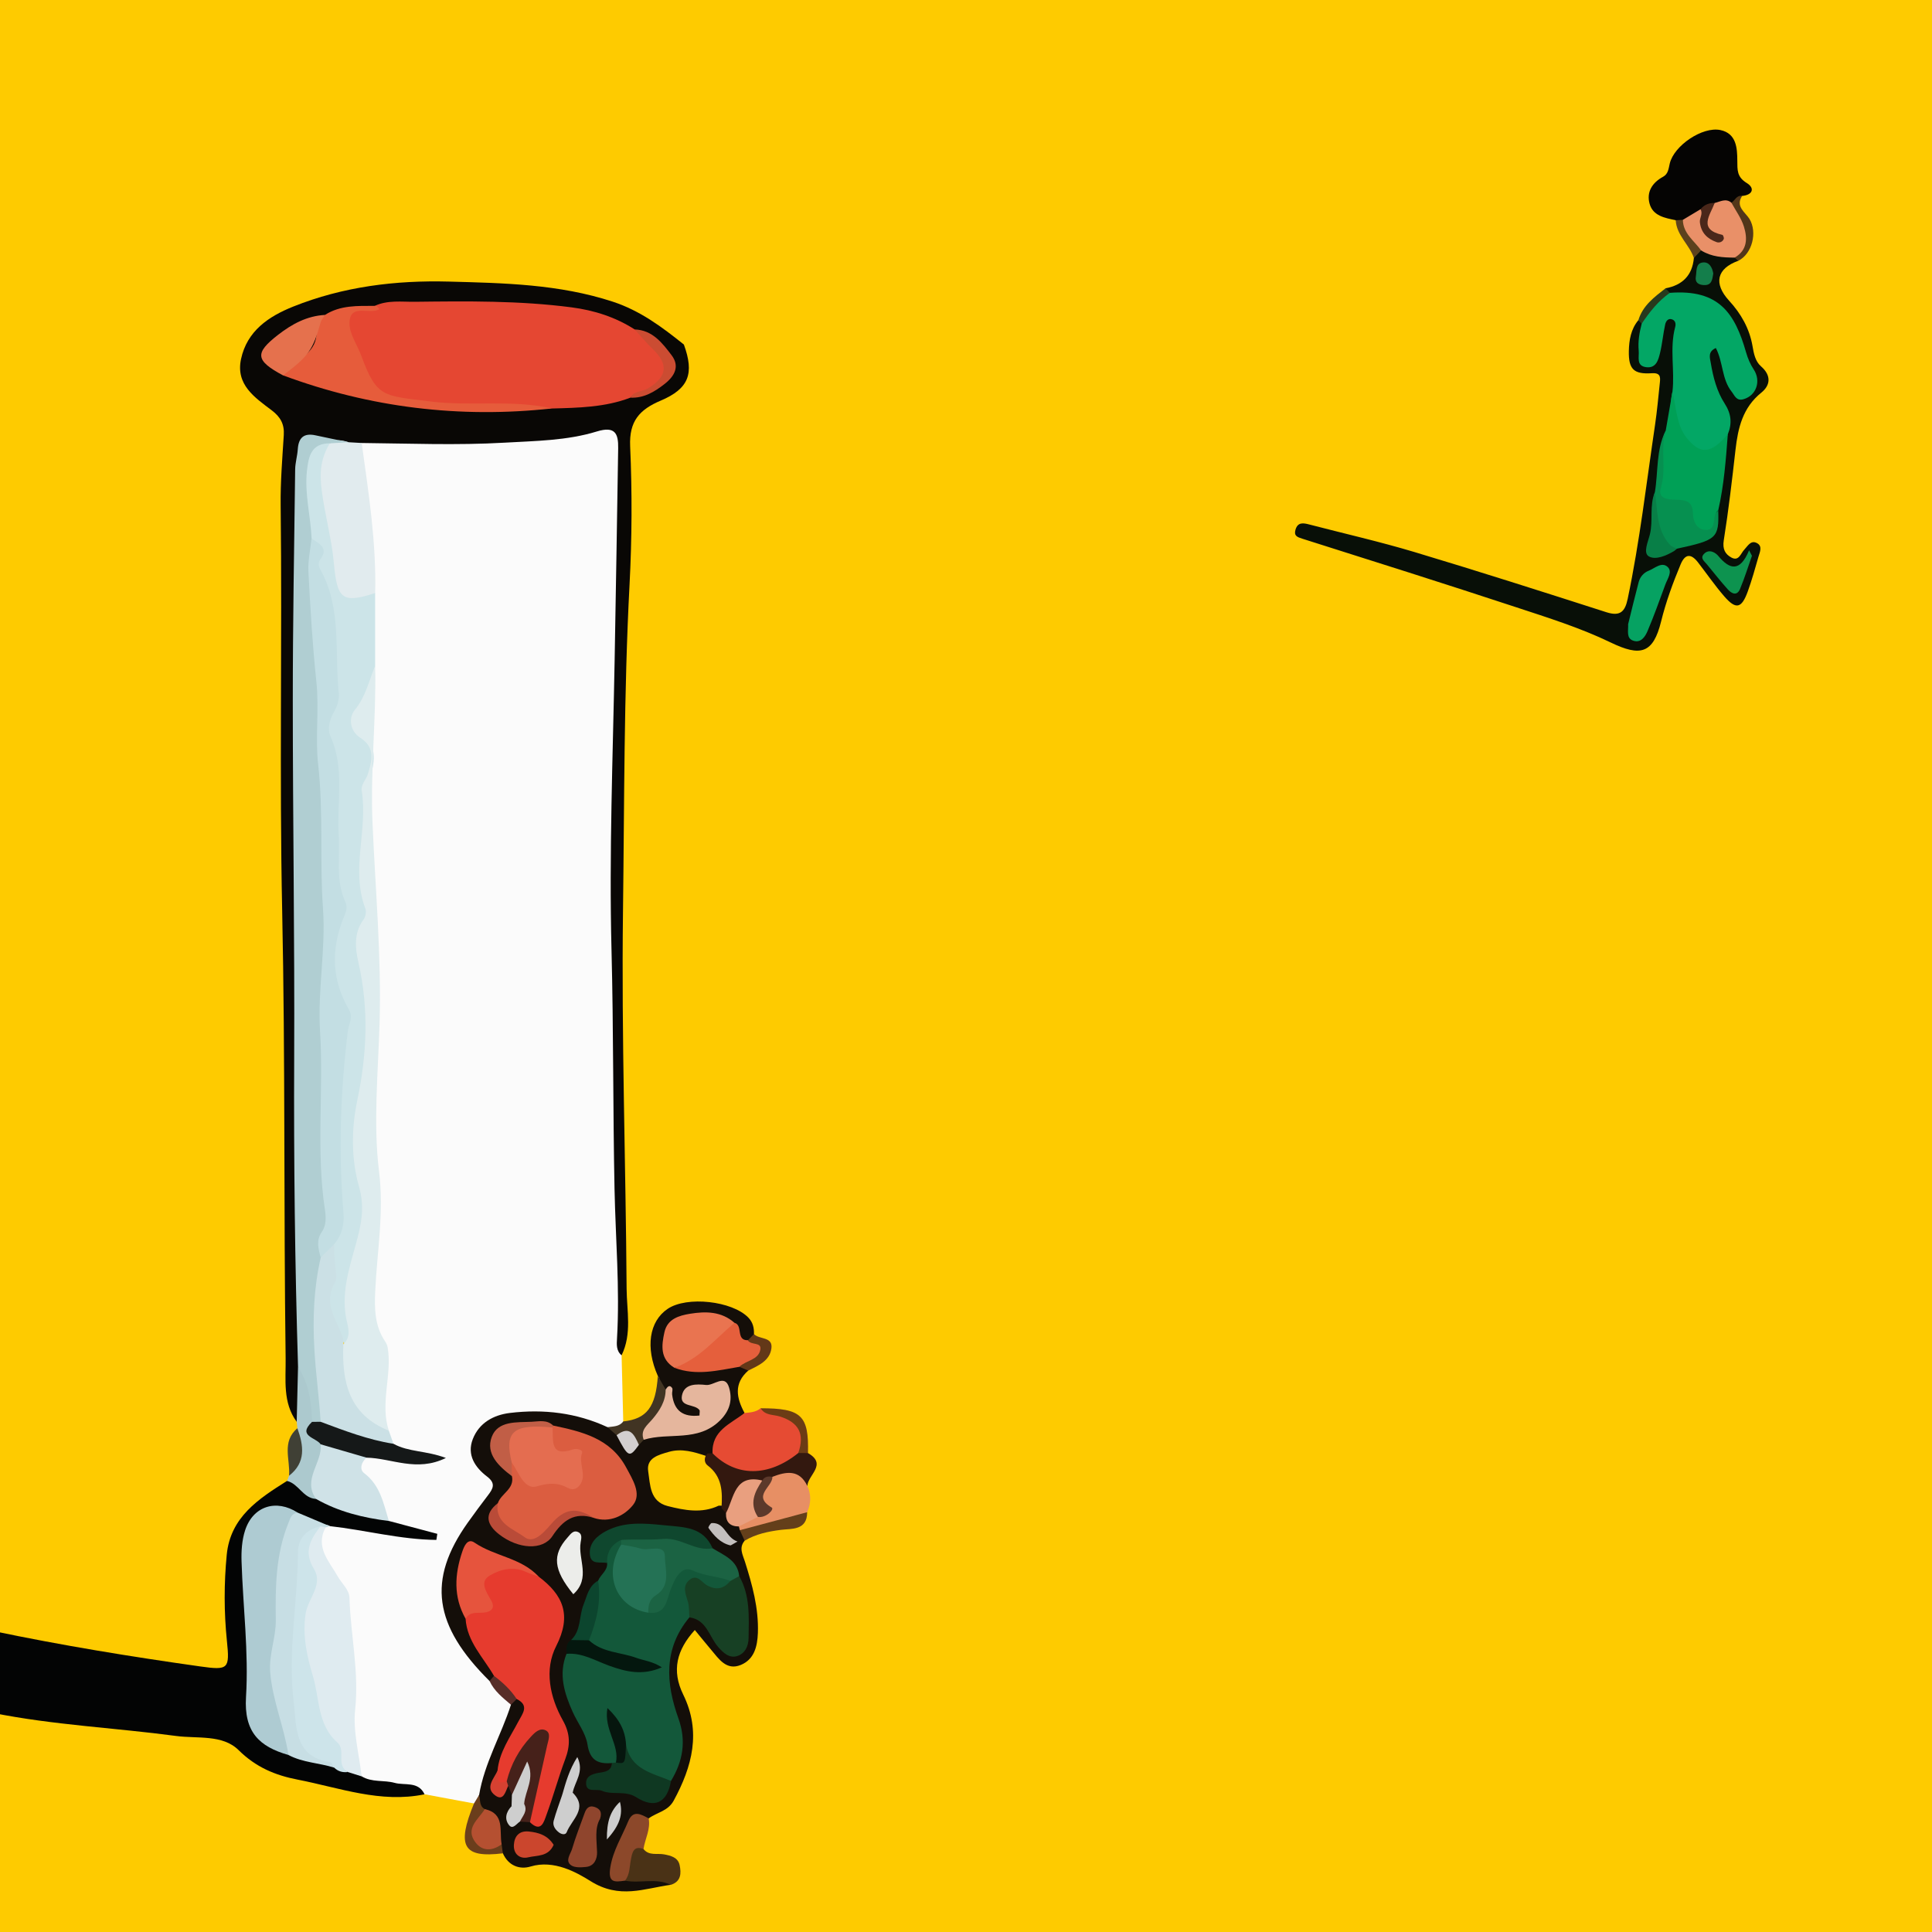 <?xml version="1.0" encoding="utf-8"?>
<!-- Generator: Adobe Illustrator 16.0.3, SVG Export Plug-In . SVG Version: 6.00 Build 0)  -->
<!DOCTYPE svg PUBLIC "-//W3C//DTD SVG 1.1//EN" "http://www.w3.org/Graphics/SVG/1.1/DTD/svg11.dtd">
<svg version="1.1" id="Ebene_1" xmlns="http://www.w3.org/2000/svg" xmlns:xlink="http://www.w3.org/1999/xlink" x="0px" y="0px"
	 width="120px" height="120px" viewBox="0 0 120 120" enable-background="new 0 0 120 120" xml:space="preserve">
<rect fill="#FECB00" width="120" height="120"/>
<g>
	<path fill="#030404" d="M-0.445,101.301c4.267,0.895,8.565,1.596,12.88,2.204c1.763,0.249,1.837,0.153,1.658-1.593
		c-0.182-1.776-0.182-3.563-0.01-5.342c0.229-2.347,1.982-3.477,3.745-4.588c0.944-0.354,1.233,0.776,1.979,0.87
		c1.492,0.573,2.994,1.104,4.591,1.31c0.695,0.133,1.382,0.297,2.061,0.489c0.4,0.113,0.94,0.218,0.884,0.741
		c-0.063,0.596-0.646,0.635-1.111,0.617c-1.176-0.045-2.333-0.271-3.495-0.449c-0.698-0.107-1.395-0.219-2.072-0.426
		c-0.794-0.275-1.578-0.582-2.335-0.952c-1.529-0.606-2.675-0.03-2.752,1.593c-0.13,2.712-0.183,5.434,0.056,8.146
		c0.041,0.465,0.203,0.934,0.14,1.395c-0.233,1.715,0.495,2.777,2.119,3.275c0.866,0.512,1.904,0.484,2.808,0.879
		c0.311,0.151,0.643,0.236,0.98,0.311c0.341,0.096,0.678,0.2,1.025,0.272c0.896,0.218,1.832,0.198,2.714,0.472
		c0.458,0.141,1.052,0.186,0.946,0.923c-2.728,0.565-5.276-0.407-7.88-0.913c-1.399-0.271-2.595-0.772-3.668-1.834
		c-0.996-0.984-2.56-0.701-3.876-0.877c-3.792-0.509-7.626-0.676-11.388-1.434C-0.445,104.694-0.445,102.998-0.445,101.301z"/>
	<path fill="#FBFBFB" d="M20.48,94.789c2.212,0.246,4.393,0.838,6.624,0.857c0.019-0.127,0.038-0.252,0.057-0.377
		c-1.002-0.267-2.004-0.533-3.007-0.799c-0.911-0.813-1.086-2.082-1.862-2.994c-0.265-0.311-0.105-0.806,0.297-1.088
		c1.239-0.484,2.417,0.328,3.704,0.195c-0.777-0.16-1.525-0.22-2.047-0.838c-0.222-0.326-0.348-0.684-0.391-1.072
		c-0.319-1.098-0.436-2.197-0.211-3.338c0.148-0.752,0-1.504-0.311-2.206c-0.412-0.929-0.619-1.927-0.432-2.896
		c0.577-2.982,0.337-5.965,0.23-8.959c-0.153-4.273,0.174-8.553-0.004-12.826c-0.102-2.431-0.24-4.863-0.407-7.292
		c-0.174-2.53,0.328-5.053,0.178-7.591c-0.044-0.748,0.028-1.504-0.031-2.256c-0.012-1.455-0.044-2.91,0.029-4.364
		c0.169-2.666-0.542-5.266-0.592-7.915c-0.01-0.583-0.289-1.211,0.267-1.709c0.655-0.359,1.375-0.299,2.075-0.288
		c4.144,0.069,8.284,0.179,12.387-0.633c1.188-0.235,1.678,0.209,1.664,1.467c-0.048,4.517,0.252,9.042-0.239,13.551
		c-0.052,0.469-0.023,0.942-0.023,1.413c-0.001,9.363-0.075,18.727,0.004,28.089c0.037,4.419,0.069,8.839,0.169,13.257
		c0.034,1.369,0.069,2.739,0.103,4.107c-0.124,0.611-0.595,0.572-1.05,0.564c-1.768-0.51-3.552-0.865-5.414-0.743
		c-2.28,0.147-2.983,1.402-1.766,3.306c0.453,0.707,0.425,1.316-0.052,1.942c-0.399,0.524-0.776,1.062-1.167,1.591
		c-1.962,2.654-1.864,5.488,0.283,7.969c0.339,0.392,0.603,0.84,0.966,1.21c0.458,0.616,1.159,1.036,1.455,1.785
		c-0.336,1.95-1.435,3.638-1.915,5.541c-0.136,0.262-0.294,0.499-0.61,0.567c-1.024-0.19-2.047-0.381-3.072-0.571
		c-0.393-0.825-1.222-0.532-1.861-0.709c-0.67-0.185-1.414-0.015-2.047-0.407c-0.988-1.27-0.903-2.811-0.793-4.229
		c0.167-2.129-0.275-4.2-0.292-6.305c-0.007-0.969-0.818-1.662-1.218-2.504c-0.383-0.807-0.865-1.612-0.099-2.467
		C20.189,94.7,20.33,94.688,20.48,94.789z"/>
	<path fill="#090705" d="M38.607,84.18c-0.34-0.281-0.304-0.684-0.283-1.047c0.18-3.103-0.092-6.207-0.155-9.301
		c-0.1-4.939-0.061-9.881-0.187-14.818c-0.154-6.021,0.086-12.038,0.195-18.056c0.079-4.375,0.151-8.748,0.219-13.122
		c0.015-0.912-0.194-1.384-1.331-1.035c-1.85,0.569-3.8,0.583-5.726,0.694c-2.959,0.171-5.917,0.05-8.875,0.02
		c-0.306,0.244-0.654,0.299-1.03,0.241c-2.595-0.444-2.803-0.302-2.788,2.292c0.09,15.361-0.033,30.721,0.085,46.081
		c0.022,2.91,0.228,5.826,0.214,8.745c-0.283,1.128,0.442,2.41-0.517,3.436c-0.88-1.191-0.67-2.627-0.687-3.929
		c-0.122-9.278-0.02-18.562-0.215-27.838c-0.177-8.384,0.005-16.767-0.094-25.148c-0.018-1.456,0.103-2.916,0.194-4.371
		c0.043-0.681-0.204-1.126-0.754-1.542c-1.045-0.791-2.242-1.584-1.902-3.177c0.373-1.747,1.71-2.649,3.238-3.261
		c3.104-1.242,6.354-1.643,9.681-1.554c3.426,0.092,6.837,0.158,10.16,1.244c1.719,0.563,3.072,1.581,4.428,2.666
		c0.651,1.793,0.325,2.735-1.439,3.483c-1.316,0.559-1.967,1.273-1.898,2.833c0.126,2.861,0.113,5.74-0.038,8.601
		c-0.356,6.766-0.32,13.539-0.407,20.307c-0.099,7.805,0.172,15.615,0.225,23.423C38.931,81.42,39.262,82.846,38.607,84.18z"/>
	<path fill="#140E09" d="M30.408,104.411c-3.483-3.447-3.877-6.284-1.36-9.829c0.408-0.575,0.831-1.142,1.258-1.703
		c0.312-0.408,0.51-0.738-0.05-1.165c-0.748-0.568-1.27-1.347-0.892-2.324c0.39-1.011,1.283-1.505,2.313-1.63
		c2.091-0.251,4.128-0.012,6.06,0.885c0.289,0.103,0.629,0.103,0.826,0.396c0.296,0.222,0.349,1.016,0.992,0.412
		c0.14-0.135,0.3-0.23,0.48-0.295c1.057-0.213,2.083-0.605,3.19-0.504c0.238,0.021,0.474-0.061,0.662-0.209
		c0.597-0.475,1.346-1.037,0.937-1.835c-0.334-0.652-1.076-0.157-1.582-0.052c-0.22,0.266-0.084,0.406,0.055,0.539
		c0.233,0.221,0.57,0.41,0.273,0.804c-0.267,0.353-0.625,0.382-1.013,0.245c-0.812-0.285-0.974-1.087-1.353-1.715
		c-0.348-0.24-0.106-0.689-0.345-0.971c-0.781-1.762-0.541-3.389,0.613-4.166c1.193-0.805,4.006-0.491,5.008,0.543
		c0.287,0.297,0.361,0.641,0.351,1.023c0.079,0.261-0.062,0.401-0.274,0.502c-0.766,0.159-0.877-0.537-1.223-0.928
		c-0.671-0.56-1.455-0.635-2.268-0.488c-0.673,0.121-1.273,0.395-1.473,1.137c-0.184,0.685,0.089,1.19,0.676,1.549
		c1.205,0.395,2.397-0.038,3.597-0.046c0.295,0.077,0.618,0.124,0.611,0.542c-0.917,0.804-0.735,1.705-0.232,2.634
		c-0.534,0.961-1.606,1.51-1.985,2.59c-0.123,0.058-0.253,0.085-0.389,0.084c-0.758-0.253-1.524-0.489-2.331-0.257
		c-0.632,0.184-1.409,0.369-1.278,1.215c0.128,0.825,0.091,1.87,1.216,2.152c1.048,0.264,2.111,0.47,3.16-0.025
		c0.203-0.02,0.382,0.034,0.533,0.172c0.255,0.34,0.48,0.707,0.82,0.979c0.086,0.092,0.156,0.193,0.216,0.303
		c0.11,0.232,0.159,0.471,0.047,0.719c-0.377,0.442-0.124,0.86,0.018,1.31c0.453,1.437,0.857,2.883,0.802,4.419
		c-0.031,0.858-0.233,1.65-1.065,1.991c-0.889,0.364-1.359-0.376-1.844-0.949c-0.328-0.388-0.646-0.782-1.008-1.222
		c-1.123,1.24-1.457,2.51-0.718,4.016c1.127,2.301,0.56,4.459-0.593,6.58c-0.359,0.662-1.044,0.727-1.553,1.104
		c-1.424,0.425-1.653,1.673-1.922,2.86c-0.143,0.631,0.353,0.654,0.803,0.652c0.849,0.136,1.87-0.437,2.49,0.613
		c-1.659,0.228-3.174,0.908-4.987-0.23c-0.843-0.529-2.272-1.344-3.717-0.906c-0.689,0.209-1.386-0.051-1.726-0.82
		c-0.149-0.137-0.261-0.298-0.319-0.493c-0.187-0.8-0.259-1.655-1.059-2.159c-0.242-0.303-0.218-0.633-0.097-0.973
		c0.333-1.982,1.371-3.717,1.978-5.604c-0.083-0.27,0.069-0.393,0.294-0.47c1.084,0.224,0.85,0.939,0.536,1.594
		c-0.462,0.962-0.983,1.895-1.323,2.91c-0.095,0.335-0.394,0.671-0.213,1.007c0.115,0.214,0.384-0.107,0.603-0.086
		c0.295,0.09,0.389,0.33,0.45,0.595c0.042,0.263,0.02,0.521-0.032,0.777c-0.092,0.359-0.112,0.677,0.407,0.672
		c0.186,0.001,0.369,0.005,0.553,0.001c0.604-0.077,0.677-0.598,0.809-1.025c0.222-0.717,0.445-1.435,0.741-2.123
		c0.45-1.051,0.482-2.044-0.057-3.103c-0.71-1.392-0.941-3.024-0.337-4.372c0.788-1.756,0.309-2.926-0.906-4.082
		c-0.953-0.964-2.294-1.19-3.439-1.787c-0.581-0.303-0.841,0.239-0.935,0.715c-0.221,1.114-0.218,2.223,0.291,3.279
		c0.265,1.346,1.254,2.369,1.627,3.667C30.767,104.276,30.676,104.441,30.408,104.411z"/>
	<path fill="#E64B33" d="M44.259,90.266c-0.07-1.414,1.123-1.826,1.985-2.502c0.353-0.032,0.709-0.051,1-0.293
		c0.343,0.135,0.709,0.179,1.065,0.264c1.627,0.385,1.97,1.023,1.459,2.695c-1.286,1.275-2.778,1.658-4.489,1.005
		C44.747,91.23,44.23,90.977,44.259,90.266z"/>
	<path fill="#E78F64" d="M45.955,95.045c-0.017-0.078-0.038-0.158-0.061-0.234c0.16-0.516,0.619-0.659,1.042-0.848
		c0.188-0.127,0.569-0.059,0.406-0.513c-0.299-0.833,0.042-1.476,0.698-1.993c0.961-0.364,1.863-0.58,2.108,0.842
		c0.247,0.545,0.226,1.086-0.014,1.626C48.902,94.899,47.421,94.947,45.955,95.045z"/>
	<path fill="#33180F" d="M50.147,92.299c-0.5-1.047-1.313-0.902-2.175-0.57c-0.271,0.061-0.458,0.261-0.67,0.418
		c-0.707,0.174-1.304,0.463-1.543,1.244c-0.088,0.291-0.229,0.637-0.665,0.592c-0.094-0.105-0.188-0.21-0.281-0.314
		c0.067-1,0.053-1.959-0.869-2.654c-0.204-0.154-0.239-0.488-0.005-0.736c0.107-0.004,0.214-0.008,0.321-0.012
		c1.472,1.48,3.471,1.475,5.323-0.017c0.202-0.134,0.403-0.146,0.604,0.003C51.408,90.958,50.171,91.617,50.147,92.299z"/>
	<path fill="#8C482A" d="M38.82,116.811c-0.619,0.083-1.071,0.17-0.914-0.817c0.171-1.065,0.725-1.923,1.113-2.868
		c0.303-0.737,0.802-0.432,1.271-0.182c0.129,0.674-0.227,1.266-0.321,1.902C39.339,115.355,39.729,116.463,38.82,116.811z"/>
	<path fill="#4A3216" d="M38.82,116.811c0.311-0.389,0.276-0.865,0.367-1.316c0.074-0.364,0.139-0.902,0.783-0.648
		c0.344,0.436,0.848,0.249,1.283,0.332c0.416,0.08,0.856,0.188,0.959,0.662c0.11,0.512,0.094,1.028-0.55,1.23
		C40.748,116.619,39.758,116.998,38.82,116.811z"/>
	<path fill="#413423" d="M38.298,89.145c-0.188-0.166-0.376-0.333-0.563-0.5c0.351-0.051,0.73-0.024,0.976-0.357
		c1.462-0.158,2.02-0.891,2.149-2.826c0.162,0.282,0.325,0.564,0.487,0.846c0.422,1.424-0.694,2.174-1.364,3.119
		c-0.1,0.105-0.199,0.211-0.299,0.316C39.143,89.725,38.841,89.157,38.298,89.145z"/>
	<path fill="#643F1A" d="M45.955,95.045c1.394-0.373,2.786-0.746,4.179-1.119c0.003,1.15-0.984,1.012-1.623,1.095
		c-0.808,0.104-1.561,0.258-2.258,0.675C46.153,95.479,46.054,95.262,45.955,95.045z"/>
	<path fill="#6B3E1C" d="M31.158,114.553c0.024,0.187,0.05,0.373,0.074,0.561c-2.462,0.301-2.888-0.433-1.793-3.094
		c0.106-0.178,0.213-0.355,0.319-0.531c0.09,0.305-0.007,0.685,0.354,0.879c0.048,0.137,0.047,0.277,0.002,0.414
		C29.628,114.276,29.628,114.276,31.158,114.553z"/>
	<path fill="#6C3C15" d="M50.186,90.252c-0.202,0-0.403-0.002-0.604-0.003c0.406-1.166,0.051-1.886-1.125-2.263
		c-0.42-0.136-0.932-0.053-1.212-0.516C49.776,87.469,50.242,87.908,50.186,90.252z"/>
	<path fill="#633818" d="M46.476,85.13c-0.183-0.079-0.367-0.157-0.55-0.235c0.013-0.604,1.051-0.876,0.53-1.65
		c0.125-0.127,0.25-0.254,0.375-0.382c0.327,0.345,1.173,0.147,1.084,0.876C47.819,84.521,47.106,84.817,46.476,85.13z"/>
	<path fill="#ACC9CE" d="M18.429,88.309c0.027-1.135,0.055-2.27,0.082-3.405c1.283,0.796,1.157,2.05,1.077,3.289
		c-0.184,0.706,0.493,1.106,0.613,1.707c-0.04,1.095-0.498,2.113-0.572,3.201c-0.808-0.038-1.075-0.946-1.801-1.117
		c0.042-0.107,0.083-0.216,0.125-0.323c0.472-0.931,0.331-1.969,0.518-2.949C18.458,88.578,18.443,88.443,18.429,88.309z"/>
	<path fill="#404035" d="M18.472,88.711c0.387,1.082,0.544,2.123-0.518,2.949C18.037,90.662,17.474,89.55,18.472,88.711z"/>
	<path fill="#AECBD2" d="M17.912,109.004c-1.811-0.518-2.766-1.426-2.632-3.601c0.171-2.789-0.188-5.608-0.277-8.417
		c-0.021-0.646,0.023-1.332,0.222-1.938c0.492-1.507,1.935-1.956,3.266-1.095c-1.14,3.527-1.105,7.179-1.145,10.824
		c-0.009,0.873,0.416,1.631,0.588,2.453C18.055,107.811,18.274,108.419,17.912,109.004z"/>
	<path fill="#DFEBF0" d="M20.226,94.867c-0.672,1.246,0.239,2.127,0.761,3.062c0.246,0.438,0.703,0.794,0.719,1.325
		c0.072,2.311,0.604,4.58,0.353,6.933c-0.145,1.353,0.249,2.761,0.401,4.146c-0.284-0.09-0.569-0.179-0.853-0.268
		c-1.178-0.477-1.246-1.756-1.572-2.646c-0.832-2.265-1.693-4.591-1.377-7.112c0.166-1.326,0.68-2.607,0.21-4.016
		c-0.2-0.603,0.301-1.252,0.985-1.549C20.016,94.67,20.14,94.711,20.226,94.867z"/>
	<path fill="#C7DEE4" d="M20.226,94.867c-0.105-0.021-0.21-0.045-0.314-0.066c-0.893,0.556-1.295,1.297-1.031,2.381
		c0.121,0.494,0.117,1.048-0.008,1.545c-0.56,2.221-0.263,4.47-0.212,6.703c0.034,1.496,0.151,3.049,1.892,3.745
		c0.211,0.085,0.283,0.36,0.206,0.617c-0.938-0.298-1.956-0.312-2.845-0.787c-0.26-1.726-0.976-3.342-1.129-5.105
		c-0.1-1.142,0.362-2.169,0.345-3.286c-0.031-2.028-0.006-4.064,0.777-6.002c0.132-0.327,0.19-0.612,0.586-0.658
		c0.663,0.279,1.327,0.559,1.989,0.838C20.401,94.832,20.315,94.857,20.226,94.867z"/>
	<path fill="#CDE4EA" d="M20.757,109.791c-0.079-0.115-0.144-0.32-0.237-0.335c-2.294-0.343-2.092-2.241-2.281-3.792
		c-0.374-3.07,0.252-6.13,0.265-9.201c0.004-0.928,0.518-1.463,1.407-1.663c-0.626,0.804-1.073,1.579-0.414,2.647
		c0.604,0.977-0.37,1.836-0.513,2.773c-0.216,1.406,0.104,2.722,0.461,3.92c0.408,1.368,0.269,3.008,1.514,4.091
		c0.546,0.476-0.117,1.412,0.647,1.832C21.281,110.105,20.995,110.024,20.757,109.791z"/>
	<path fill="#CFE2E7" d="M19.629,93.101c-0.865-1.212,0.405-2.243,0.288-3.392c1.076-0.152,2.15-0.293,2.854,0.83
		c-0.34,0.279-0.456,0.734-0.153,0.961c1.009,0.76,1.202,1.891,1.536,2.972C22.567,94.275,21.033,93.903,19.629,93.101z"/>
	<path fill="#CCE4E8" d="M23.302,36.835c0,1.506-0.001,3.013-0.001,4.52c-0.225,0.943-0.173,1.949-0.758,2.813
		c-0.284,0.419-0.147,0.906,0.15,1.324c0.666,0.936,0.645,1.937,0.206,2.938c-0.285,0.65-0.17,1.319-0.096,1.949
		c0.232,1.957-0.396,3.937,0.196,5.877c0.113,0.371,0.024,0.754-0.116,1.108c-0.326,0.817-0.396,1.671-0.19,2.502
		c0.756,3.053,0.37,6.094-0.147,9.104c-0.281,1.635-0.121,3.215,0.226,4.749c0.301,1.331,0.074,2.537-0.293,3.73
		c-0.477,1.553-0.809,3.084-0.553,4.714c0.08,0.504,0.12,1.051-0.438,1.379c-0.875-1.004-1.777-1.887-1.166-3.516
		c0.329-0.877-0.255-2.014,0.198-3.008c0.47-1.025,0.47-2.115,0.344-3.189c-0.363-3.104-0.101-6.195,0.317-9.258
		c0.199-1.459-0.563-2.635-0.651-3.988c-0.071-1.094-0.164-2.145,0.233-3.19c0.168-0.442,0.28-0.918,0.169-1.384
		c-0.531-2.231-0.24-4.495-0.298-6.744c-0.027-1.036-0.017-2.064-0.378-3.06c-0.196-0.541-0.157-1.105-0.038-1.669
		c0.611-2.908,0.434-5.786-0.508-8.589c-0.281-0.835,0.13-1.816-0.604-2.524c-0.457-1.341-0.551-2.73-0.429-4.121
		c0.082-0.93,0.26-1.894,1.525-1.94c0.289,0.025,0.428,0.218,0.361,0.47c-0.719,2.733,0.379,5.297,0.702,7.934
		C21.439,37.192,22.646,36.443,23.302,36.835z"/>
	<path fill="#DEECEE" d="M21.327,83.484c0.428-0.373,0.343-0.885,0.237-1.314c-0.425-1.719,0.094-3.275,0.544-4.91
		c0.299-1.09,0.576-2.213,0.195-3.544c-0.479-1.67-0.496-3.544-0.115-5.352c0.599-2.839,0.735-5.687,0.08-8.556
		c-0.205-0.894-0.313-1.86,0.323-2.709c0.122-0.163,0.172-0.481,0.101-0.669c-0.921-2.415,0.17-4.886-0.224-7.313
		c-0.065-0.4,0.276-0.687,0.379-1.029c0.243-0.803,0.491-1.651-0.453-2.251c-0.702-0.446-0.732-1.288-0.361-1.737
		c0.687-0.834,0.88-1.818,1.267-2.745c0.081,3.234-0.302,6.475-0.166,9.689c0.176,4.168,0.563,8.331,0.442,12.506
		c-0.09,3.069-0.402,6.219-0.035,9.186c0.321,2.592-0.12,4.977-0.235,7.453c-0.051,1.093-0.036,2.168,0.612,3.124
		c0.077,0.114,0.141,0.253,0.163,0.389c0.284,1.715-0.495,3.445,0.071,5.159c-0.152,0.123-0.326,0.182-0.515,0.125
		C21.666,88.395,20.424,85.432,21.327,83.484z"/>
	<path fill="#E1EBEE" d="M23.302,36.835c-2.043,0.666-2.364,0.375-2.563-1.847c-0.137-1.535-0.57-3.032-0.763-4.576
		c-0.142-1.134-0.034-1.979,0.509-2.875c0.376-0.29,0.776-0.194,1.177-0.068c0.268,0.015,0.535,0.031,0.803,0.046
		C22.892,30.608,23.38,33.696,23.302,36.835z"/>
	<path fill="#CBE0E5" d="M21.327,83.484c-0.106,2.344,0.348,4.391,2.824,5.377c0.096,0.271,0.191,0.543,0.287,0.815
		c-1.757,0.39-3.199-0.397-4.627-1.239c-0.758-3.426-1.231-6.861-0.171-10.322c0.281-0.404,0.441-0.973,1.122-0.848
		c-0.088,0.812,0.24,2.051,0.071,2.334c-0.87,1.459,0.189,2.443,0.491,3.604C21.346,83.293,21.327,83.392,21.327,83.484z"/>
	<path fill="#151818" d="M19.915,88.311c1.479,0.551,2.953,1.12,4.524,1.365c0.928,0.518,2.041,0.419,3.256,0.881
		c-1.83,0.896-3.373,0.008-4.922-0.018c-0.952-0.277-1.903-0.554-2.855-0.83c-0.281-0.428-1.471-0.504-0.535-1.396
		C19.559,88.135,19.736,88.125,19.915,88.311z"/>
	<path fill="#572D28" d="M32.092,105.529c-0.119,0.119-0.238,0.237-0.356,0.355c-0.506-0.435-1.04-0.844-1.328-1.475
		c0.092-0.105,0.183-0.212,0.275-0.318C31.554,104.178,32.052,104.631,32.092,105.529z"/>
	<path fill="#E54732" d="M23.275,18.999c0.801-0.372,1.664-0.246,2.494-0.255c3.248-0.038,6.497-0.077,9.73,0.346
		c1.405,0.184,2.724,0.602,3.922,1.372c0.403,0.231,0.769,0.514,1.119,0.818c1.466,1.271,1.219,2.528-0.623,3.198
		c-0.252,0.092-0.568-0.041-0.768,0.224c-1.572,0.599-3.223,0.626-4.871,0.671c-3.073,0.008-6.146,0.024-9.211-0.273
		c-1.368-0.133-2.391-0.875-2.805-2.171c-0.214-0.668-0.423-1.338-0.646-2.004c-0.45-1.345-0.235-1.655,1.182-1.758
		C22.975,19.152,23.171,19.214,23.275,18.999z"/>
	<path fill="#B0CED2" d="M19.915,88.311c-0.177,0-0.355,0.002-0.532,0.002c-0.037-1.201-0.19-2.373-0.871-3.41
		c-0.195-6.394-0.268-12.789-0.24-19.188c0.032-7.385-0.085-14.772-0.086-22.159c-0.001-4.799,0.086-9.597,0.147-14.396
		c0.005-0.42,0.135-0.837,0.163-1.258c0.047-0.721,0.383-1.022,1.108-0.862c0.684,0.151,1.373,0.286,2.059,0.428
		c-0.393,0.022-0.785,0.045-1.177,0.068c-1.158-0.005-1.323,0.819-1.421,1.701c-0.158,1.418,0.229,2.798,0.287,4.201
		c0.44,1.097,0.301,2.277,0.393,3.407c0.429,5.288,0.572,10.592,0.616,15.898c0.051,6.196-0.175,12.392-0.011,18.588
		c0.03,1.127-0.025,2.258,0.196,3.374c0.243,1.221-0.33,2.288-0.626,3.408c-0.431,1.892-0.504,3.78-0.391,5.733
		C19.614,85.343,19.826,86.82,19.915,88.311z"/>
	<path fill="#E65C3B" d="M23.275,18.999c0.046,0.009,0.104,0.005,0.136,0.031c0.06,0.048,0.104,0.114,0.155,0.173
		c-0.597,0.371-1.824-0.395-1.859,0.846c-0.019,0.682,0.489,1.375,0.743,2.069c0.956,2.615,1.393,2.449,4.26,2.815
		c2.539,0.324,5.079-0.133,7.568,0.438c-5.728,0.625-11.295-0.052-16.698-2.057c0.032-0.299,0.18-0.58,0.424-0.695
		c1.067-0.501,1.876-1.117,1.608-2.496c-0.05-0.259,0.397-0.354,0.577-0.565C21.141,18.949,22.213,19,23.275,18.999z"/>
	<path fill="#E5714D" d="M20.19,19.56c-0.095,0.157-0.229,0.303-0.277,0.473c-0.477,1.704-0.737,2.079-2.333,3.283
		c-1.727-0.928-1.774-1.383-0.302-2.524C18.145,20.119,19.072,19.621,20.19,19.56z"/>
	<path fill="#CB4C32" d="M39.149,24.701c0.232-0.431,0.73-0.365,1.084-0.573c1.204-0.708,1.311-1.489,0.323-2.433
		c-0.403-0.385-0.758-0.821-1.136-1.233c1.108,0.037,1.718,0.844,2.293,1.6c0.515,0.674,0.207,1.287-0.43,1.784
		C40.649,24.343,39.991,24.738,39.149,24.701z"/>
	<path fill="#13583A" d="M42.82,100.457c-1.621,1.947-1.466,4.092-0.677,6.291c0.494,1.379,0.276,2.65-0.467,3.869
		c-1.534,0.162-2.499-0.503-3.025-2.078c-0.156-0.432-0.231-0.891-0.471-1.302c0.096,0.759,0.704,1.483,0.18,2.286
		c-0.123,0.08-0.241,0.073-0.354-0.018c-0.855,0.074-1.364-0.158-1.517-1.156c-0.108-0.702-0.615-1.339-0.918-2.018
		c-0.517-1.158-0.893-2.338-0.384-3.608c0.557-0.513,1.122-0.206,1.7-0.038c0.978,0.284,1.875,0.865,2.836,0.771
		c-0.995-0.545-2.488-0.242-3.317-1.457c0.106-1.302,0.389-2.568,0.747-3.821c0.148-0.384,0.595-0.616,0.558-1.095
		c-0.442-0.833-0.052-1.268,0.724-1.517c0.148,0.034,0.245,0.126,0.287,0.273c-0.009,0.642-0.173,1.268-0.164,1.918
		c0.02,1.303,0.34,1.702,1.737,2.008c0.522,0.001,0.684-0.38,0.877-0.771c0.981-1.989,0.986-1.98,3.179-1.373
		c0.4,0.111,0.851,0.089,1.081,0.533c-0.141,0.844-0.768,0.92-1.357,0.684c-1.01-0.407-1.132,0.012-0.987,0.855
		C43.133,99.982,43.036,100.248,42.82,100.457z"/>
	<path fill="#E63B2E" d="M32.092,105.529c-0.373-0.573-0.865-1.03-1.41-1.438c-0.661-1.147-1.675-2.12-1.764-3.553
		c-0.167-0.459,0.204-0.559,0.487-0.674c0.412-0.166,0.486-0.433,0.491-0.865c0.018-1.545,1.107-2.216,2.6-1.635
		c0.344,0.133,0.676,0.305,0.955,0.557c1.525,1.146,2.079,2.392,1.093,4.324c-0.745,1.459-0.398,3.166,0.419,4.617
		c0.467,0.829,0.462,1.555,0.146,2.399c-0.428,1.142-0.747,2.324-1.169,3.468c-0.156,0.423-0.325,1.125-1.024,0.452
		c-0.524-0.725-0.064-1.448,0.044-2.151c0.149-0.961,0.464-1.895,0.69-3.037c-1.25,0.662-1.385,1.961-2.145,2.768
		c-1.057,0.399-0.627-0.347-0.603-0.78c0.106-1.159,0.782-2.073,1.297-3.06C32.447,106.447,32.906,105.932,32.092,105.529z"/>
	<path fill="#DB5D40" d="M34.36,88.544c1.791,0.378,3.557,0.788,4.532,2.602c0.402,0.748,0.976,1.639,0.43,2.327
		c-0.521,0.654-1.44,1.146-2.458,0.802c-1.177-0.589-1.957-0.023-2.714,0.843c-0.545,0.624-1.27,1.045-2.067,0.373
		c-0.646-0.546-1.849-0.836-1.16-2.127c0.202-0.606,1.047-0.877,0.873-1.68c-0.189-0.232-0.248-0.486-0.117-0.768
		c0.064-0.081,0.191-0.158,0.223-0.115c0.749,1.002,1.824,1.047,2.934,1.057c0.36,0.002,0.793,0.254,0.887-0.312
		c0.074-0.443,0.169-0.975-0.536-1.069c-1.153-0.152-1.33-0.842-0.983-1.812C34.254,88.625,34.307,88.584,34.36,88.544z"/>
	<path fill="#174024" d="M42.82,100.457c-0.026-0.319-0.002-0.652-0.089-0.954c-0.143-0.492-0.385-0.999,0.114-1.39
		c0.464-0.359,0.744,0.174,1.069,0.355c0.587,0.324,1.042,0.212,1.453-0.273c0.097-0.256,0.246-0.416,0.548-0.299
		c0.684,1.207,0.6,2.529,0.581,3.844c-0.007,0.527-0.231,0.967-0.701,1.119c-0.492,0.16-0.873-0.199-1.191-0.564
		C44.042,101.65,43.896,100.602,42.82,100.457z"/>
	<path fill="#E5B69D" d="M39.982,89.427c-0.231-0.604,0.223-0.903,0.543-1.282c0.446-0.527,0.819-1.104,0.82-1.837
		c0.104-0.158,0.229-0.331,0.398-0.105c0.065,0.087-0.012,0.271,0.004,0.406c0.118,1.017,0.681,1.426,1.7,1.312
		c0-0.178,0.036-0.291-0.006-0.344c-0.299-0.386-1.211-0.168-1.087-0.879c0.135-0.775,0.913-0.737,1.502-0.675
		c0.485,0.052,1.172-0.71,1.428,0.162c0.203,0.694,0.1,1.377-0.548,2.027C43.35,89.602,41.54,88.942,39.982,89.427z"/>
	<path fill="#1B6343" d="M45.914,97.896c-0.182,0.1-0.365,0.199-0.547,0.299c-0.747-0.297-1.554-0.281-2.328-0.646
		c-0.736-0.347-1.131,0.523-1.39,1.195c-0.256,0.666-0.283,1.571-1.384,1.42c-0.441-0.543-0.03-0.932,0.225-1.373
		c0.796-1.379,0.576-1.906-0.944-2.326c-0.365-0.1-0.716-0.219-0.963-0.529c-0.002-0.096-0.003-0.19-0.005-0.287
		c1.51-0.972,3.047-0.449,4.558-0.033c0.381,0.104,0.736,0.393,1.127,0.551C44.957,96.605,45.811,96.893,45.914,97.896z"/>
	<path fill="#E6543D" d="M33.451,97.922c-0.261-0.095-0.531-0.17-0.78-0.288c-0.794-0.378-1.611-0.149-2.242,0.219
		c-0.686,0.399-0.21,1.034,0.089,1.576c0.25,0.448-0.003,0.692-0.477,0.733c-0.404,0.037-0.859-0.078-1.124,0.377
		c-0.764-1.354-0.682-2.753-0.204-4.163c0.115-0.341,0.329-0.856,0.757-0.563C30.723,96.673,32.377,96.753,33.451,97.922z"/>
	<path fill="#E97450" d="M41.89,84.956c-0.902-0.544-0.804-1.389-0.619-2.218c0.183-0.818,0.904-1.027,1.591-1.139
		c0.972-0.156,1.947-0.154,2.757,0.563C44.826,83.693,43.715,84.803,41.89,84.956z"/>
	<path fill="#0F3822" d="M38.006,109.506c0.083-0.016,0.166-0.025,0.25-0.029c0.569-0.178,0.122-0.918,0.627-1.131
		c0.27,1.57,1.644,1.783,2.793,2.271c-0.234,1.371-1.019,1.736-2.156,1.014c-0.701-0.446-1.461-0.111-2.142-0.405
		c-0.342-0.147-0.983,0.165-0.975-0.488c0.006-0.503,0.542-0.589,0.951-0.651C37.723,110.031,37.981,109.917,38.006,109.506z"/>
	<path fill="#0F472E" d="M44.262,96.166c-1.092,0.213-1.951-0.685-3.086-0.58c-0.842,0.078-1.73,0.007-2.599,0.063
		c-0.604,0.289-0.902,0.762-0.868,1.436c-0.407-0.104-1.027,0.159-1.075-0.57c-0.046-0.715,0.506-1.149,0.997-1.411
		c1.134-0.604,2.356-0.498,3.632-0.368C42.507,94.863,43.666,94.822,44.262,96.166z"/>
	<path fill="#E55F3C" d="M41.89,84.956c1.532-0.546,2.538-1.794,3.73-2.794c0.552,0.148,0.063,1.104,0.836,1.082
		c0.164,0.332,0.859,0.084,0.771,0.581c-0.117,0.66-0.9,0.665-1.301,1.069C44.583,85.122,43.243,85.468,41.89,84.956z"/>
	<path fill="#46211A" d="M31.474,110.634c0.26-1.046,0.759-1.962,1.491-2.753c0.265-0.287,0.587-0.601,0.955-0.392
		c0.313,0.179,0.137,0.597,0.068,0.91c-0.354,1.595-0.714,3.188-1.072,4.783c-0.207-0.014-0.414-0.028-0.62-0.041
		c-0.148-0.388-0.015-0.779-0.014-1.169c0.038-0.518,0.2-1.004,0.37-1.487c-0.274,0.343-0.138,1.036-0.855,0.997
		c-0.077-0.186-0.155-0.371-0.232-0.557c-0.107-0.037-0.157-0.094-0.147-0.168C31.426,110.676,31.445,110.634,31.474,110.634z"/>
	<path fill="#04170E" d="M36.584,101.881c0.824,0.771,1.958,0.732,2.938,1.091c0.471,0.173,0.994,0.208,1.586,0.589
		c-1.193,0.529-2.226,0.275-3.249-0.092c-0.875-0.313-1.69-0.83-2.674-0.746c0.002-0.315-0.049-0.648,0.281-0.856
		C35.843,101.617,36.216,101.549,36.584,101.881z"/>
	<path fill="#8F452D" d="M37.27,112.969c-0.348,0.596-0.204,1.334-0.185,2.074c0.01,0.408-0.163,0.863-0.683,0.916
		c-0.312,0.033-0.717,0.055-0.938-0.109c-0.379-0.283-0.026-0.686,0.069-1.01c0.223-0.756,0.516-1.49,0.782-2.234
		c0.105-0.295,0.281-0.49,0.624-0.37C37.23,112.338,37.421,112.52,37.27,112.969z"/>
	<path fill="#B94B38" d="M30.922,93.364c-0.206,1.269,1,1.61,1.652,2.106c0.659,0.502,1.365-0.5,1.798-0.963
		c0.857-0.918,1.602-0.799,2.491-0.233c-1.184-0.374-1.908,0.159-2.548,1.131c-0.599,0.912-2.126,0.823-3.32-0.108
		C30.234,94.701,30.05,94.043,30.922,93.364z"/>
	<path fill="#ECEDEA" d="M35.609,99.021c-1.241-1.52-1.323-2.445-0.355-3.527c0.185-0.205,0.354-0.488,0.677-0.324
		c0.245,0.125,0.172,0.404,0.135,0.624C35.885,96.845,36.72,98.019,35.609,99.021z"/>
	<path fill="#E99F7F" d="M45.093,93.981c0.509-0.944,0.518-2.444,2.252-2.024c-0.235,0.737-0.128,1.516-0.27,2.264
		c-0.394,0.196-0.787,0.394-1.181,0.59C45.341,94.811,45.07,94.538,45.093,93.981z"/>
	<path fill="#C15E46" d="M31.784,90.841c0.004,0.281,0.007,0.563,0.011,0.844c-0.821-0.613-1.644-1.392-1.252-2.437
		c0.377-1.009,1.547-0.896,2.475-0.939c0.451-0.021,0.95-0.149,1.342,0.235l-0.04,0.12c-0.115,0.08-0.242,0.195-0.37,0.186
		C32.516,88.744,31.994,89.619,31.784,90.841z"/>
	<path fill="#B55031" d="M31.158,114.553c-0.575,0.416-1.192,0.451-1.624-0.116c-0.669-0.878,0.185-1.432,0.578-2.069
		C31.388,112.652,31,113.732,31.158,114.553z"/>
	<path fill="#CB462D" d="M34.388,114.586c-0.328,0.752-1.039,0.645-1.567,0.774c-0.519,0.128-0.941-0.19-0.902-0.783
		c0.034-0.519,0.32-0.878,0.923-0.819C33.464,113.82,34.018,113.996,34.388,114.586z"/>
	<path fill="#0C452E" d="M36.584,101.881c-0.373-0.005-0.745-0.01-1.117-0.015c0.638-0.593,0.487-1.466,0.773-2.185
		c0.222-0.556,0.317-1.177,0.91-1.502C37.352,99.473,37.05,100.689,36.584,101.881z"/>
	<path fill="#CECECE" d="M35.573,111.348c0.98,0.98-0.071,1.668-0.374,2.452c-0.071,0.184-0.309,0.147-0.48,0.017
		c-0.242-0.184-0.407-0.432-0.329-0.724c0.146-0.539,0.347-1.063,0.524-1.594C35.098,111.287,35.301,111.168,35.573,111.348z"/>
	<path fill="#CECECE" d="M31.796,111.482c0.288-0.629,0.577-1.26,0.948-2.073c0.513,1.048-0.136,1.823-0.188,2.636
		c-0.201,0.371-0.41,0.702-0.783,0.145C31.78,111.954,31.788,111.719,31.796,111.482z"/>
	<path fill="#D3CFCF" d="M38.298,89.145c0.825-0.642,1.105-0.023,1.385,0.598C39.088,90.564,39.031,90.539,38.298,89.145z"/>
	<path fill="#CECECE" d="M35.573,111.348c-0.219,0.051-0.438,0.101-0.658,0.151c0.224-0.778,0.434-1.562,0.943-2.366
		C36.313,110.065,35.688,110.668,35.573,111.348z"/>
	<path fill="#CECECE" d="M37.695,114.253c-0.013-1.106,0.211-1.772,0.81-2.337C38.703,112.696,38.496,113.377,37.695,114.253z"/>
	<path fill="#C3BFBE" d="M45.808,95.748c-0.366,0.199-0.411,0.246-0.443,0.239c-0.622-0.147-1.015-0.597-1.362-1.087
		c-0.027-0.037,0.127-0.297,0.205-0.301C45.051,94.562,45.044,95.481,45.808,95.748z"/>
	<path fill="#CECECE" d="M31.772,112.189c0.296,0.139,0.532-0.048,0.784-0.145c0.242,0.443-0.096,0.749-0.261,1.096
		c-0.209,0.133-0.438,0.504-0.663,0.238C31.315,113.005,31.42,112.553,31.772,112.189z"/>
	<path fill="#D64131" d="M31.474,110.634c0.03,0.098,0.061,0.194,0.09,0.292c-0.17,0.346-0.282,0.973-0.805,0.592
		c-0.654-0.477-0.085-1.033,0.144-1.536C31.048,110.238,30.682,110.942,31.474,110.634z"/>
	<path fill="#5C392B" d="M47.076,94.221c-0.554-0.831-0.207-1.555,0.27-2.264c0.146-0.25,0.372-0.279,0.626-0.229
		c0.036,0.616-1.29,1.176-0.039,1.907C48.113,93.741,47.583,94.297,47.076,94.221z"/>
	<path fill="#C3DEE3" d="M19.918,78.114c-0.142-0.542-0.3-1.072,0.074-1.606c0.285-0.409,0.26-0.914,0.19-1.371
		c-0.562-3.684-0.072-7.393-0.303-11.08c-0.16-2.561,0.364-5.122,0.183-7.615c-0.216-2.989,0.037-5.978-0.302-8.972
		c-0.188-1.656,0.073-3.412-0.11-5.135c-0.24-2.265-0.374-4.542-0.494-6.817c-0.036-0.688,0.124-1.385,0.194-2.078
		c0.433,0.324,1.089,0.556,0.554,1.291c-0.165,0.227-0.118,0.442,0,0.655c1.335,2.406,0.87,5.08,1.136,7.645
		c0.045,0.438-0.096,0.838-0.307,1.21c-0.269,0.476-0.412,1.042-0.207,1.495c0.9,1.99,0.386,4.076,0.511,6.114
		c0.086,1.396-0.205,2.827,0.412,4.167c0.185,0.401-0.018,0.749-0.147,1.082c-0.749,1.929-0.681,3.801,0.366,5.599
		c0.289,0.497-0.012,0.917-0.065,1.359c-0.457,3.741-0.585,7.491-0.271,11.249c0.062,0.737-0.084,1.395-0.57,1.961
		C20.48,77.549,20.2,77.832,19.918,78.114z"/>
	<path fill="#247255" d="M38.583,95.936c0.406,0.081,0.822,0.131,1.217,0.252c0.524,0.16,1.502-0.336,1.499,0.498
		c-0.003,0.768,0.401,1.796-0.557,2.395c-0.414,0.258-0.488,0.648-0.476,1.085C38.259,99.855,37.438,97.789,38.583,95.936z"/>
	<path fill="#06160E" d="M38.883,108.346c-0.051,1.215-0.051,1.215-0.627,1.131c0.237-1.115-0.766-2.047-0.527-3.387
		C38.484,106.805,38.834,107.494,38.883,108.346z"/>
	<path fill="#E46D50" d="M31.784,90.841c-0.469-1.933,0.086-2.409,2.537-2.177c0.054,0.799-0.19,1.869,1.277,1.359
		c0.204-0.07,0.63,0.022,0.556,0.219c-0.253,0.67,0.336,1.375-0.148,2.006c-0.206,0.27-0.465,0.311-0.735,0.168
		c-0.638-0.339-1.174-0.315-1.926-0.096C32.548,92.552,32.228,91.447,31.784,90.841z"/>
</g>
<g>
	<path fill="#080F07" d="M103.45,17.908c1.049-0.198,1.663-0.801,1.76-1.887c0.115-0.233,0.105-0.558,0.454-0.619
		c0.72-0.001,1.408,0.17,2.09,0.38c0.145,0.101,0.253,0.222,0.212,0.417c-1.336,0.481-1.549,1.409-0.567,2.478
		c0.739,0.807,1.264,1.726,1.452,2.813c0.08,0.465,0.167,0.946,0.526,1.261c0.646,0.564,0.598,1.172,0.021,1.637
		c-1.158,0.933-1.449,2.192-1.604,3.557c-0.213,1.877-0.431,3.755-0.728,5.62c-0.085,0.539,0.085,0.853,0.471,1.063
		c0.469,0.255,0.577-0.25,0.804-0.488c0.214-0.226,0.401-0.603,0.774-0.414c0.38,0.191,0.189,0.566,0.105,0.861
		c-0.207,0.72-0.407,1.445-0.662,2.149c-0.384,1.061-0.735,1.141-1.46,0.305c-0.583-0.672-1.09-1.409-1.635-2.114
		c-0.431-0.556-0.799-0.539-1.079,0.134c-0.479,1.151-0.908,2.318-1.208,3.534c-0.495,2.012-1.29,2.202-3.135,1.31
		c-1.883-0.91-3.908-1.542-5.902-2.199c-4.403-1.451-8.825-2.845-13.245-4.245c-0.32-0.102-0.539-0.176-0.429-0.559
		c0.142-0.49,0.494-0.42,0.859-0.325c2.176,0.566,4.372,1.064,6.524,1.709c3.992,1.198,7.963,2.467,11.932,3.741
		c0.857,0.275,1.154-0.044,1.319-0.831c0.75-3.569,1.162-7.19,1.697-10.793c0.131-0.881,0.208-1.771,0.303-2.658
		c0.039-0.36,0.009-0.596-0.5-0.563c-1.131,0.073-1.45-0.251-1.428-1.382c0.014-0.682,0.129-1.353,0.586-1.907
		c0.207-0.05,0.313,0.073,0.4,0.229c0.24,0.599-0.152,1.267,0.192,1.93c0.385-0.247,0.414-0.603,0.461-0.938
		c0.044-0.32,0.087-0.64,0.239-0.927c0.171-0.324,0.391-0.645,0.816-0.546c0.414,0.097,0.547,0.473,0.514,0.839
		c-0.115,1.315,0.055,2.641-0.142,3.954c-0.266,0.768-0.285,1.582-0.438,2.37c-0.527,1.167-0.484,2.439-0.673,3.667
		c-0.34,0.948-0.14,1.959-0.347,2.936c-0.146,0.679,0.313,0.796,1.274,0.347c0.323-0.142,0.662-0.236,0.996-0.35
		c1.324-0.451,1.324-0.451,1.284-1.87c0.256-1.467,0.388-2.953,0.667-4.415c0.169-0.844-0.042-1.601-0.44-2.355
		c-0.367-0.693-0.642-1.443-0.658-2.247c-0.008-0.395,0.011-0.859,0.475-0.977c0.505-0.129,0.656,0.33,0.801,0.688
		c0.201,0.496,0.282,1.037,0.563,1.502c0.133,0.22,0.295,0.45,0.592,0.312c0.277-0.128,0.502-0.387,0.341-0.691
		c-0.682-1.285-0.885-2.802-1.968-3.899c-0.515-0.521-1.095-0.777-1.789-0.85c-0.458-0.048-0.936,0.01-1.35-0.266
		C103.445,18.218,103.367,18.085,103.45,17.908z"/>
	<path fill="#050403" d="M104.082,13.677c-0.672-0.139-1.414-0.265-1.623-1.022c-0.202-0.733,0.164-1.31,0.84-1.677
		c0.319-0.174,0.338-0.503,0.413-0.823c0.265-1.116,2.033-2.31,3.146-2.077c1.001,0.21,1.043,1.136,1.049,1.879
		c0.006,0.613-0.031,1.031,0.591,1.413c0.5,0.306,0.386,0.736-0.29,0.8c-0.298,0.085-0.33,0.439-0.579,0.576
		c-0.345,0.129-0.714,0.123-1.069,0.194c-0.336,0.003-0.594,0.19-0.855,0.368c-0.38,0.229-0.735,0.513-1.204,0.544
		C104.337,13.848,104.208,13.766,104.082,13.677z"/>
	<path fill="#523619" d="M107.541,12.589c0.227-0.133,0.316-0.483,0.666-0.418c-0.44,0.662,0.206,1.014,0.46,1.434
		c0.493,0.818,0.173,2.158-0.701,2.595c-0.074-0.066-0.148-0.132-0.223-0.199C108.278,14.828,107.606,13.726,107.541,12.589z"/>
	<path fill="#5D421D" d="M104.082,13.677c0.147-0.007,0.296-0.015,0.444-0.022c0.627,0.484,1.114,1.051,1.133,1.898
		c-0.149,0.156-0.3,0.312-0.449,0.468C104.932,15.193,104.13,14.616,104.082,13.677z"/>
	<path fill="#28391D" d="M101.969,20.104c-0.069-0.07-0.14-0.141-0.209-0.211c0.271-0.911,0.991-1.439,1.69-1.986
		c0.089,0.094,0.179,0.188,0.268,0.282C103.396,19.067,102.913,19.797,101.969,20.104z"/>
	<path fill="#03A765" d="M101.969,20.104c0.488-0.725,1.024-1.406,1.749-1.915c3.056-0.235,4.039,1.269,4.733,3.695
		c0.106,0.371,0.263,0.744,0.475,1.063c0.472,0.713,0.17,1.625-0.642,1.852c-0.438,0.122-0.543-0.237-0.73-0.474
		c-0.617-0.776-0.521-1.83-0.98-2.709c-0.514,0.23-0.367,0.617-0.314,0.932c0.147,0.884,0.377,1.764,0.861,2.514
		c0.413,0.64,0.473,1.238,0.197,1.911c-0.188,0.695-0.484,1.284-1.338,1.269c-0.767-0.014-1.789-0.776-1.942-1.606
		c-0.139-0.75-0.366-1.52-0.159-2.304c0.153-1.337-0.189-2.696,0.171-4.026c0.047-0.171,0.022-0.378-0.169-0.459
		c-0.275-0.117-0.412,0.117-0.453,0.302c-0.129,0.584-0.179,1.187-0.319,1.769c-0.106,0.442-0.243,0.968-0.863,0.888
		c-0.63-0.081-0.428-0.628-0.463-1.02C101.729,21.214,101.825,20.656,101.969,20.104z"/>
	<path fill="#00A056" d="M103.878,24.332c0.243,0.972,0.247,2.071,0.879,2.859c0.876,1.091,1.527,0.976,2.561-0.218
		c-0.12,1.583-0.239,3.167-0.594,4.72c-0.177,0.121-0.14,0.308-0.14,0.479c0,0.396,0.025,0.83-0.449,0.972
		c-0.531,0.16-0.916-0.148-1.124-0.584c-0.308-0.643-0.685-1.112-1.446-1.239c-0.392-0.065-0.764-0.38-0.617-0.842
		c0.388-1.221-0.036-2.546,0.514-3.738C103.6,25.938,103.738,25.135,103.878,24.332z"/>
	<path fill="#E99068" d="M105.659,15.553c-0.429-0.602-1.12-1.048-1.133-1.899c0.364-0.218,0.729-0.437,1.093-0.655
		c0.728,0.222-0.214,0.915,0.282,1.087c-0.169-0.568,0.021-1.092,0.602-1.48c0.345-0.079,0.688-0.31,1.037-0.017
		c0.266,0.49,0.611,0.955,0.775,1.477c0.229,0.729,0.227,1.471-0.572,1.935C107.018,15.998,106.3,15.957,105.659,15.553z"/>
	<path fill="#069050" d="M103.46,26.741c-0.354,1.157,0.063,2.37-0.299,3.549c-0.225,0.732,0.499,0.731,0.969,0.748
		c0.604,0.022,1.01,0.094,1.021,0.875c0.007,0.407,0.213,0.992,0.785,1.001c0.62,0.009,0.466-0.596,0.596-0.97
		c0.032-0.094,0.126-0.168,0.191-0.251c0.051,1.731-0.074,1.848-2.576,2.39c-0.728,0.23-1.235-0.212-1.238-0.783
		c-0.005-0.917-0.404-1.818-0.12-2.74C103,29.285,102.854,27.947,103.46,26.741z"/>
	<path fill="#06A262" d="M101.127,38.767c0.204-0.821,0.418-1.723,0.656-2.619c0.087-0.323,0.313-0.58,0.623-0.701
		c0.38-0.15,0.803-0.573,1.173-0.234c0.317,0.291-0.007,0.731-0.14,1.088c-0.359,0.971-0.704,1.95-1.11,2.902
		c-0.146,0.343-0.412,0.757-0.893,0.589C101.005,39.64,101.142,39.199,101.127,38.767z"/>
	<path fill="#0D934F" d="M108.817,34.522c-0.243,0.688-0.459,1.387-0.74,2.059c-0.191,0.458-0.524,0.289-0.758,0.029
		c-0.452-0.503-0.872-1.037-1.302-1.56c-0.15-0.184-0.426-0.366-0.195-0.63c0.218-0.25,0.507-0.22,0.768-0.021
		c0.057,0.043,0.106,0.096,0.152,0.15c0.678,0.81,1.326,1.014,1.897-0.369C108.699,34.294,108.758,34.409,108.817,34.522z"/>
	<path fill="#087F47" d="M102.789,30.56c0.169,1.127,0.084,2.328,0.918,3.264c0.107,0.121,0.291,0.174,0.44,0.259
		c-0.053,0.047-0.1,0.103-0.159,0.139c-0.495,0.296-1.158,0.578-1.574,0.337c-0.378-0.219-0.045-0.916,0.066-1.379
		C102.688,32.314,102.436,31.402,102.789,30.56z"/>
	<path fill="#147E4B" d="M106.415,16.989c-0.06,0.359-0.083,0.746-0.592,0.718c-0.323-0.018-0.558-0.156-0.491-0.533
		c0.059-0.332-0.024-0.813,0.424-0.871C106.158,16.25,106.352,16.606,106.415,16.989z"/>
	<path fill="#4A271A" d="M106.503,12.605c-0.284,0.765-1.048,1.644,0.476,1.983c0.049,0.011,0.112,0.188,0.086,0.255
		c-0.075,0.192-0.284,0.252-0.444,0.196c-0.571-0.203-0.96-0.572-1.038-1.223c-0.034-0.281,0.211-0.539,0.037-0.818
		C105.847,12.717,106.147,12.599,106.503,12.605z"/>
</g>
<g>
</g>
<g>
</g>
<g>
</g>
<g>
</g>
<g>
</g>
<g>
</g>
<g>
</g>
<g>
</g>
<g>
</g>
<g>
</g>
<g>
</g>
<g>
</g>
<g>
</g>
<g>
</g>
<g>
</g>
</svg>
